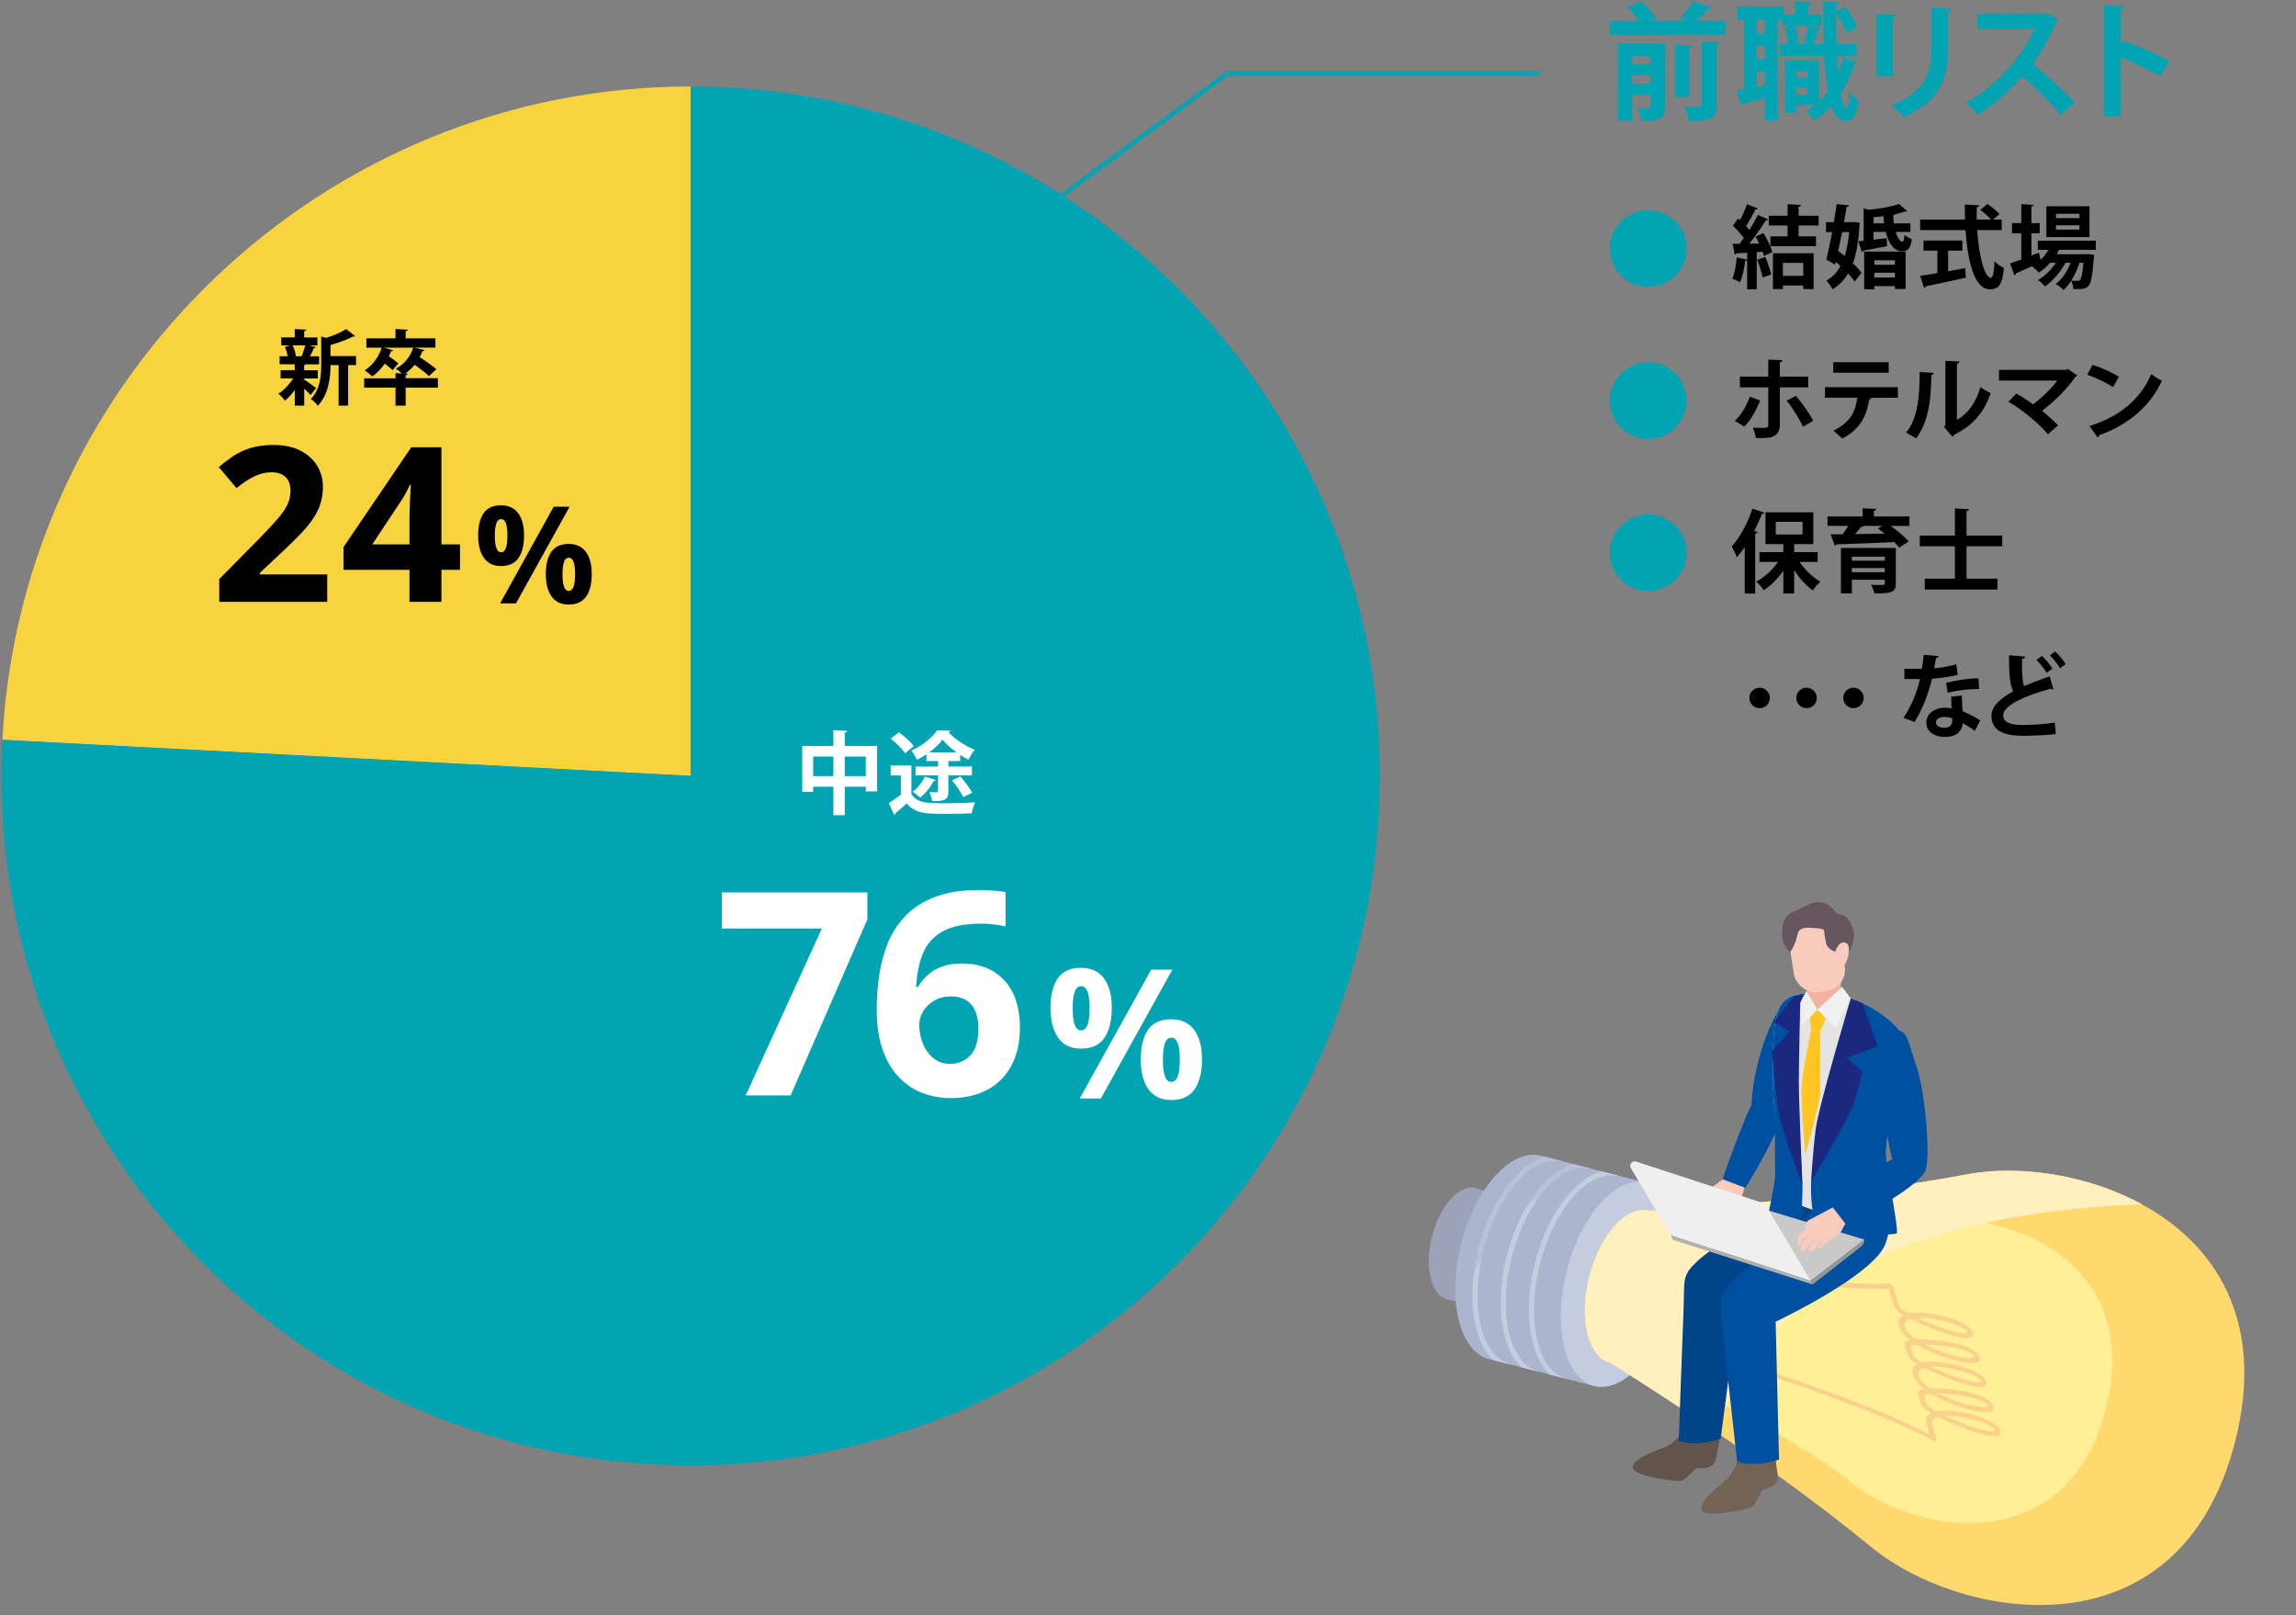 <?xml version="1.0" encoding="UTF-8"?>
<svg xmlns="http://www.w3.org/2000/svg" xmlns:xlink="http://www.w3.org/1999/xlink" viewBox="0 0 509 358">
  <rect x="0" y="0" width="509" height="358" fill="#808080" stroke="none"/>
  <defs>
    <style>
      .cls-1 {
        fill: #f0f0f0;
      }

      .cls-2 {
        fill: #fff;
      }

      .cls-3 {
        fill: #fff097;
      }

      .cls-4 {
        clip-path: url(#clippath-2);
      }

      .cls-5 {
        isolation: isolate;
      }

      .cls-6 {
        stroke: #00a4b2;
        stroke-miterlimit: 10;
      }

      .cls-6, .cls-7 {
        fill: none;
      }

      .cls-8 {
        fill: #ffc522;
      }

      .cls-9 {
        fill: #c9c9c9;
      }

      .cls-10, .cls-11 {
        fill: #abb5ce;
      }

      .cls-12 {
        fill: #f7d33e;
      }

      .cls-13 {
        fill: #004489;
      }

      .cls-14 {
        fill: #f3b2a1;
      }

      .cls-15 {
        fill: #f8cbbc;
      }

      .cls-16 {
        clip-path: url(#clippath-1);
      }

      .cls-17 {
        fill: #969696;
      }

      .cls-18 {
        fill: #9ba3ba;
      }

      .cls-19 {
        fill: #b0b0b0;
      }

      .cls-20 {
        fill: #0050a2;
      }

      .cls-21 {
        fill: #736357;
      }

      .cls-22 {
        fill: #e4e4e4;
      }

      .cls-23 {
        fill: #00a4b2;
      }

      .cls-11 {
        opacity: .49;
      }

      .cls-11, .cls-24 {
        mix-blend-mode: multiply;
      }

      .cls-25 {
        fill: #c4ccdf;
      }

      .cls-26 {
        clip-path: url(#clippath);
      }

      .cls-24 {
        fill: #fff0bd;
      }

      .cls-27 {
        fill: #fad18c;
      }

      .cls-28 {
        fill: #efefef;
      }

      .cls-29 {
        fill: #67565f;
      }

      .cls-30 {
        fill: #ffd96e;
      }

      .cls-31 {
        fill: #1b2880;
      }

      .cls-32 {
        fill: #62544a;
      }
    </style>
    <clipPath id="clippath">
      <path class="cls-7" d="m364.95,262.13l-23.38-5.98c-6.54-1.67-14.43,7.05-17.61,19.49-3.18,12.44-.45,23.88,6.09,25.55l23.38,5.98,11.52-45.04Z"/>
    </clipPath>
    <clipPath id="clippath-1">
      <path class="cls-7" d="m495.5,319.5c12.4-48.5-34.61-63.88-59.37-59.24-33.13,6.22-70.6,8.06-70.6,8.06-4.9-1.25-10.8,5.28-13.18,14.59-2.38,9.31-.34,17.87,4.56,19.12,0,0,.02,0,.03,0,.55.34,32.19,19.77,58.04,40.94,19.49,15.96,68.12,25.03,80.52-23.47Z"/>
    </clipPath>
    <clipPath id="clippath-2">
      <path class="cls-7" d="m404.88,220.3c9.05.54,15.26,6.54,16.69,8.72,1.43,2.18-1.2,14.28-2.41,18.49-1.2,4.21-2.03,21.72-2.03,21.72,0,0-6.76.68-11.35-.08-4.58-.75-10-5.79-10-5.79,0,0-2.63-16.01-2.71-23-.08-6.99-.23-14.58,1.73-17.59,1.95-3.01,6.31-2.71,10.07-2.48Z"/>
    </clipPath>
  </defs>
  <g class="cls-5">
    <g id="_デザイン" data-name="デザイン">
      <g>
        <polyline class="cls-6" points="341.32 16.29 272.06 16.29 213.8 59.29"/>
        <g>
          <path class="cls-23" d="m379.42,1.72c-.14.22-.39.31-.81.28-.64.81-1.57,1.82-2.44,2.66h6.3v3.05h-25.59v-3.05h6.47c-.67-.98-1.65-2.18-2.55-3.05l3.08-1.32c1.2,1.09,2.6,2.63,3.28,3.78l-1.37.59h8.01l-1.34-.59c1.01-1.06,2.27-2.66,3-3.86l3.98,1.51Zm-10.25,7.92v13.92c0,2.83-1.37,3.22-5.18,3.22-.17-.84-.64-2.07-1.06-2.86.62.03,1.26.06,1.76.06,1.12,0,1.23,0,1.23-.48v-2.46h-4.09v5.71h-3.19V9.64h10.53Zm-3.25,2.83h-4.09v1.76h4.09v-1.76Zm-4.09,6.08h4.09v-1.85h-4.09v1.85Zm13.41-8.4c-.03.28-.22.42-.73.53v10.78h-3.19v-11.54l3.92.22Zm5.32,13.05c0,2.88-1.09,3.61-6.08,3.61-.17-.92-.73-2.32-1.2-3.19.9.06,1.82.08,2.49.08,1.23,0,1.48-.03,1.48-.53v-14l4.06.17c-.06.28-.25.48-.76.53v13.33Z"/>
          <path class="cls-23" d="m407.23,12.38c.06,1.34.17,2.63.25,3.84.48-1.09.87-2.21,1.18-3.39l3.16.84c-.08.22-.31.34-.67.34-.76,2.46-1.79,4.76-3.11,6.78.36,1.93.78,3.11,1.32,3.11.36,0,.64-1.15.73-3.53.5.7,1.32,1.46,1.93,1.76-.45,3.56-1.15,4.62-2.97,4.62-.7,0-2.02-.14-3.08-3.28-1.12,1.26-2.41,2.35-3.84,3.25-.36-.56-1.2-1.57-1.74-2.1.7-.39,1.34-.87,1.99-1.37h-4.14v1.74h-2.55v-11.54h7.59v8.99c.7-.67,1.32-1.4,1.9-2.21-.36-2.24-.62-4.93-.76-7.84h-9.83v-2.6h1.82c-.06-1.04-.31-2.46-.67-3.61l1.76-.42h-2.35v-1.37h-1.09v22.37h-2.8v-5.01c-1.82.48-3.56.9-4.79,1.18-.06.25-.25.42-.45.48l-1.01-3.36,1.65-.28V4.38h-1.51V1.41h10.28v1.88h2.55V.31l3.56.2c-.03.25-.2.42-.67.5v2.27h2.86v2.46h-2.52l2.55.56c-.06.2-.25.31-.64.34-.28.9-.73,2.18-1.12,3.14h2.32c-.11-3.05-.14-6.27-.14-9.44l3.61.22c-.03.25-.25.39-.73.48l-.03,1.48,1.96-1.01c1.15,1.37,2.27,3.22,2.74,4.51l-2.32,1.29c-.42-1.15-1.4-2.94-2.38-4.31,0,2.27.03,4.56.08,6.78h4.48v2.6h-4.37Zm-15.96-4.98v-3.02h-1.85v3.02h1.85Zm0,5.77v-3.05h-1.85v3.05h1.85Zm-1.85,6.13l1.85-.34v-3.08h-1.85v3.42Zm10.56-9.83c.31-1.06.64-2.6.84-3.72h-2.91c.48,1.18.76,2.69.81,3.7l-1.32.34h3.58l-1.01-.31Zm.7,6.3h-2.44v1.43h2.44v-1.43Zm-2.44,5.15h2.44v-1.51h-2.44v1.51Z"/>
          <path class="cls-23" d="m416.02,16.89V3.11l4.4.22c-.03.31-.28.5-.81.59v12.96h-3.58Zm16.6-14.98c-.03.28-.25.48-.81.56v8.76c0,5.94-1.96,11.45-9.83,14.7-.53-.7-1.85-2.02-2.69-2.6,7.42-2.83,8.88-7.48,8.88-12.12V1.66l4.45.25Z"/>
          <path class="cls-23" d="m456.37,4.35c-.08.22-.28.39-.5.48-1.57,3.61-3.02,6.22-5.24,9.27,2.74,2.24,6.86,5.96,9.35,8.62l-3.11,2.74c-2.18-2.6-6.19-6.61-8.54-8.6-2.63,2.97-6.27,6.38-9.91,8.57-.56-.76-1.79-2.04-2.6-2.69,6.97-3.78,12.66-10.5,15.18-16.35h-12.63v-3.36h14.64l.59-.2,2.77,1.51Z"/>
          <path class="cls-23" d="m478.91,16.89c-2.32-1.34-5.99-3.08-8.76-4.2v13.1h-3.75V1.18l4.59.22c-.03.34-.25.62-.84.7v7.9l.7-.95c3.08,1.09,7.28,2.94,10.05,4.4l-1.99,3.44Z"/>
        </g>
        <g>
          <path d="m389.99,53.98c-.24-.54-.52-1.06-.8-1.54l1.74-.78c.84,1.34,1.68,3.06,1.96,4.22l-1.86.86c-.06-.28-.16-.6-.28-.94l-1.3.08v8.22h-2.12v-6.48c-.06.12-.2.2-.44.18-.2,1.64-.58,3.56-1.16,4.78-.42-.28-1.2-.62-1.68-.84.5-1.1.82-3,.98-4.7l2.3.54v-1.56c-.9.06-1.72.1-2.38.12-.06.2-.22.28-.36.3l-.48-2.4h1.52c.32-.4.64-.82.96-1.26-.6-.88-1.56-1.96-2.42-2.74l1.14-1.64.44.38c.6-1.12,1.2-2.48,1.54-3.54l2.4.98c-.08.14-.28.22-.54.2-.52,1.12-1.36,2.6-2.06,3.7.28.3.52.58.72.86.72-1.16,1.4-2.34,1.9-3.36l2.3,1.04c-.1.14-.3.22-.58.22-.92,1.52-2.32,3.52-3.64,5.12l2.2-.02Zm1.36,2.96c.52,1.26,1.06,2.82,1.3,3.88-.58.2-1.18.42-1.9.68-.18-1.06-.72-2.72-1.2-3.96l1.8-.6Zm11.82-6.96h-4.44v2.4h3.86v2.18h-10.1v-2.18h3.8v-2.4h-4.16v-2.16h4.16v-2.56l3,.16c-.02.2-.18.34-.56.38v2.02h4.44v2.16Zm-10.12,14.08v-7.94h9.02v7.94h-2.3v-.78h-4.52v.78h-2.2Zm6.72-5.8h-4.52v2.88h4.52v-2.88Z"/>
          <path d="m411.13,49.2l1.2.2c-.02.14-.06.28-.1.42-.18,3.48-.64,6.28-1.46,8.54.8.74,1.48,1.48,1.94,2.1l-1.54,1.94c-.36-.52-.88-1.14-1.48-1.78-.86,1.48-2,2.62-3.42,3.5-.32-.6-.92-1.48-1.38-1.94,1.3-.68,2.32-1.76,3.12-3.24-.34-.32-.7-.64-1.04-.94l-.16.64-1.92-1.12c.4-1.62.86-3.8,1.28-6.08h-1.36v-2.2h1.74c.24-1.38.44-2.76.62-4l2.76.26c-.04.18-.18.3-.54.34-.18,1.04-.38,2.2-.6,3.4h1.94l.4-.04Zm-2.76,2.24c-.28,1.4-.56,2.82-.86,4.16.46.34.94.74,1.44,1.14.48-1.52.82-3.28,1-5.3h-1.58Zm15.14-.04h-3.24c.38,1.28.92,2.16,1.44,2.16.32,0,.44-.46.5-1.52.44.4,1.1.78,1.62.96-.28,2.2-.94,2.68-2.24,2.68-1.7,0-2.9-1.7-3.54-4.28h-2.7v1.72c.94-.12,1.94-.24,2.92-.34l.08,1.78c-1.98.38-3.94.76-5.26.98-.04.18-.16.28-.32.32l-.8-2.4c.36-.02.76-.06,1.18-.1v-7.18l1.12.32c2.48-.24,5.16-.7,6.72-1.3l1.82,1.6c-.06.06-.18.1-.3.1-.06,0-.14,0-.2-.02-.6.22-1.32.4-2.12.58-.06.12-.22.2-.48.24,0,.62.06,1.22.14,1.8h3.66v1.9Zm-10.24,12.7v-8.34h9.18v8.28h-2.36v-.62h-4.56v.68h-2.26Zm2.08-14.6h2.32c-.06-.52-.12-1.04-.14-1.6-.72.1-1.46.18-2.18.24v1.36Zm4.74,8.18h-4.56v1h4.56v-1Zm-4.56,3.82h4.56v-1.06h-4.56v1.06Z"/>
          <path d="m443.76,51h-5.44c.38,5.62,1.58,10.52,3.04,10.54.44,0,.72-1.12.8-3.66.56.58,1.42,1.22,2.1,1.48-.38,3.86-1.2,4.76-3.12,4.76-3.46-.02-4.92-6.12-5.4-13.12h-10.06v-2.34h9.94c-.04-1.12-.06-2.24-.06-3.34l3.24.18c0,.22-.18.36-.58.42-.02.92-.02,1.82,0,2.74h3.18c-.56-.68-1.56-1.54-2.38-2.14l1.58-1.32c.92.64,2.1,1.56,2.66,2.24l-1.4,1.22h1.9v2.34Zm-11.88,4.54v4.58c1.24-.22,2.54-.46,3.78-.7l.16,2.12c-3.24.74-6.7,1.46-8.9,1.9-.04.2-.2.32-.36.36l-.88-2.66c1.04-.16,2.36-.36,3.82-.62v-4.98h-3.08v-2.24h8.62v2.24h-3.16Z"/>
          <path d="m464.62,55.36h-8.14c-.18.34-.36.66-.56.98h6.6l.48-.04,1.28.2c-.02.18-.06.4-.1.58-.28,4.04-.62,5.66-1.16,6.26-.54.62-1.16.74-2.54.74-.26,0-.54,0-.84-.02-.04-.54-.2-1.32-.5-1.82-.52.8-1.1,1.52-1.68,2.04-.42-.46-1.12-1.02-1.72-1.36,1.38-.98,2.56-2.8,3.3-4.68h-1.14c-1.06,1.98-2.86,4.1-4.54,5.24-.38-.46-1.04-1.06-1.58-1.42,1.46-.78,2.94-2.26,3.98-3.82h-1.26c-.76.86-1.62,1.6-2.5,2.18-.36-.38-1.06-1.06-1.5-1.38.12-.06.24-.12.36-.2v-.02c-1.5.7-2.94,1.34-3.98,1.8,0,.2-.14.34-.3.4l-.96-2.62c.68-.22,1.54-.54,2.48-.88v-5.82h-2.06v-2.26h2.06v-4.2l2.74.16c-.02.2-.16.3-.5.36v3.68h1.84v2.26h-1.84v4.94l1.68-.66s.02.08.36,1.62c.68-.66,1.28-1.42,1.76-2.24h-2.38v-2.02h12.86v2.02Zm-1.4-9.64v6.82h-9.56v-6.82h9.56Zm-2.22,2.62v-.96h-5.2v.96h5.2Zm0,2.54v-.96h-5.2v.96h5.2Zm0,7.36c-.42,1.34-1.06,2.74-1.82,3.94.6.06,1.12.06,1.38.06s.42-.04.58-.24c.28-.3.54-1.32.74-3.76h-.88Z"/>
        </g>
        <g>
          <path d="m429.82,145.41c-.06.2-.28.38-.62.42-.1.72-.3,1.7-.42,2.28,1.42-.1,3.46-.44,4.92-.92l.3,2.38c-1.72.4-3.72.7-5.68.86-.92,3.66-2.12,6.72-3.86,9.56l-2.48-.88c1.66-2.52,2.98-5.5,3.66-8.62h-3.46v-2.26h2.22c.6,0,1.2-.02,1.64-.02.18-.96.34-2.04.42-3.08l3.36.28Zm5.1,8.72c.02,1.2.08,2.34.18,3.5,1.08.44,2.82,1.28,3.88,2.04l-1.18,2.34c-.74-.62-1.94-1.32-2.7-1.74-.02.38-.08.62-.14.82-.42,1.3-1.48,2.24-3.88,2.24-1.82,0-4.04-.88-4.04-3.24.04-2.06,2.06-3.24,4.04-3.24.5,0,1.02.06,1.56.16-.06-.96-.08-1.96-.08-2.6l2.36-.28Zm-2.14,5.08c-.54-.22-1.28-.32-1.76-.32-.98,0-1.82.44-1.84,1.2,0,.74.74,1.2,1.88,1.2.96,0,1.72-.48,1.72-1.46v-.62Zm5.98-6.52c-2.18.02-4.76.3-6.98.82l-.34-2.18c2.28-.58,4.98-1,7.16-1l.16,2.36Z"/>
          <path d="m455.22,152.75c-.06.02-.14.02-.2.02-.16,0-.34-.04-.46-.12-6.02,1.62-10.5,3.78-10.48,5.92.02,1.5,1.58,2.1,4.34,2.1,1.86,0,4.94-.16,7.1-.54l.24,2.56c-2.3.3-6.14.38-7.28.38-3.92,0-7-.96-7-4.4,0-2.1,1.88-3.86,4.84-5.46-.74-1.44-.96-3.66-.94-7.98l3.56.28c-.02.3-.22.46-.66.52-.02.58-.02,1.12-.02,1.62,0,1.98.12,3.46.46,4.42,1.7-.76,3.62-1.48,5.66-2.18l.84,2.86Zm-2.56-7.38c.9.78,1.82,1.94,2.34,2.82l-1.3.94c-.48-.88-1.4-2.08-2.24-2.86l1.2-.9Zm2.92-.98c.92.8,1.86,1.92,2.34,2.82l-1.24.9c-.46-.86-1.42-2.08-2.24-2.84l1.14-.88Z"/>
        </g>
        <g>
          <g>
            <rect class="cls-18" x="313.89" y="273.59" width="25.43" height="5.47" transform="translate(675.22 28.34) rotate(104.34)"/>
            <ellipse class="cls-18" cx="323.96" cy="275.65" rx="12.72" ry="6.69" transform="translate(-23.34 521.23) rotate(-75.66)"/>
            <path class="cls-10" d="m364.95,262.13l-23.38-5.98c-6.54-1.67-14.43,7.05-17.61,19.49-3.18,12.44-.45,23.88,6.09,25.55l23.38,5.98,11.52-45.04Z"/>
            <g class="cls-26">
              <g>
                <path class="cls-25" d="m340.3,279.83c3.31-12.96,11.68-22.06,18.65-20.28l-.29,1.12c-6.35-1.62-14.09,7.1-17.24,19.45-3.16,12.35-.56,23.72,5.79,25.34l-.29,1.12c-6.97-1.78-9.94-13.78-6.62-26.74Z"/>
                <path class="cls-25" d="m334.05,278.23c3.31-12.96,11.68-22.06,18.65-20.28l-.29,1.12c-6.35-1.62-14.09,7.1-17.24,19.45s-.56,23.72,5.79,25.34l-.29,1.12c-6.97-1.78-9.94-13.78-6.62-26.74Z"/>
                <path class="cls-25" d="m327.79,276.63c3.31-12.96,11.68-22.06,18.65-20.28l-.29,1.12c-6.35-1.62-14.09,7.1-17.24,19.45-3.16,12.35-.56,23.72,5.79,25.34l-.29,1.12c-6.97-1.78-9.94-13.78-6.62-26.74Z"/>
              </g>
              <path class="cls-11" d="m362.29,257.58s-30.64-1.06-42.07,41.1l2.59-48.12,21.2-3.8,18.27,10.82Z"/>
            </g>
            <ellipse class="cls-25" cx="359.19" cy="284.66" rx="23.25" ry="12.23" transform="translate(-5.57 562.14) rotate(-75.66)"/>
            <path class="cls-30" d="m495.5,319.5c12.4-48.5-34.61-63.88-59.37-59.24-33.13,6.22-70.6,8.06-70.6,8.06-4.9-1.25-10.8,5.28-13.18,14.59-2.38,9.31-.34,17.87,4.56,19.12,0,0,.02,0,.03,0,.55.34,32.19,19.77,58.04,40.94,19.49,15.96,68.12,25.03,80.52-23.47Z"/>
            <g class="cls-16">
              <path class="cls-3" d="m466.84,312.17c8.68-33.95-24.23-44.72-41.56-41.47-23.19,4.35-75.91-1.13-75.91-1.13-3.43-.88-7.56,3.7-9.22,10.21-1.67,6.52-.24,12.51,3.19,13.39,0,0,.01,0,.02,0,.38.24,49.02,20.61,67.12,35.43,13.64,11.17,47.69,17.52,56.37-16.43Z"/>
              <g>
                <path class="cls-27" d="m346.11,273.34l-.3-1.11c.51.14,51.61,13.55,72.97,12.21.18-.01.41.07.61.22.2.15.35.34.4.52l.98,3.49-1.29-.33-.76-2.71c-22,.99-72.11-12.16-72.62-12.3Z"/>
                <path class="cls-27" d="m351.36,292.09c.51.13,50.41,12.54,76.41,25.8l-.76-2.71,1.29.33.98,3.49c.05.18,0,.32-.15.38-.14.06-.36.03-.57-.08-25.47-13.32-76.36-25.98-76.87-26.11l-.32-1.11Z"/>
                <path class="cls-27" d="m421,293.77c-.3-1.06.04-1.84.97-2.32-.07-.04-.14-.09-.21-.13l-.19-.12c-1.1-.7-1.6-1.15-2.08-2.86l1.29.33c.34,1.21.46,1.28,1.12,1.7l.21.13c.27.17.6.37.98.57.24-.05.5-.09.78-.12,1.81-.18,4.33.09,6.92.75,3.74.96,6.2,2.33,6.58,3.67.11.41.1.94-.6,1.14-2.04.61-9.31-2.23-13.22-4.21-.87.26-1.54.78-1.26,1.78l-1.29-.33Zm15.08,1.29c-.1-.36-1.67-1.39-4.98-2.23-2.18-.56-4.37-.83-5.99-.74,3.8,1.76,9.31,3.75,10.73,3.33.27-.08.27-.22.23-.35Z"/>
                <path class="cls-27" d="m421,293.77l1.29.33c.28,1,1.36,1.97,2.53,2.75,3.32-.14,9.99.59,12.72,2.42.93.63,1.27,1.24,1.38,1.65.38,1.34-1.63,1.57-5.38.62-2.59-.66-5.34-1.74-7.54-2.95-.34-.19-.66-.37-.97-.56-.32.03-.59.07-.79.12l-.16.04c-.51.12-.6.14-.27,1.35l-1.29-.33c-.48-1.7-.18-1.95.67-2.15l.15-.04c.05-.01.1-.02.16-.04-1.36-1.07-2.22-2.15-2.52-3.21Zm16.63,6.82c-.04-.13-.12-.29-.48-.53-1.91-1.28-7.06-2-10.38-2.07,1.92.99,4.29,1.88,6.46,2.44,3.31.85,4.5.52,4.4.16Z"/>
                <path class="cls-27" d="m424.04,304.63l1.29.33c.28,1,1.36,1.97,2.53,2.75,3.32-.14,10,.59,12.72,2.42.93.63,1.27,1.24,1.38,1.65.38,1.34-1.63,1.57-5.38.62-2.59-.66-5.34-1.74-7.54-2.95-.34-.19-.66-.37-.97-.56-.32.03-.59.07-.79.12l-.16.04c-.51.12-.61.14-.27,1.35l-1.29-.33c-.48-1.7-.18-1.95.67-2.15l.15-.04c.05-.01.1-.02.16-.04-1.36-1.06-2.22-2.15-2.52-3.21Zm16.63,6.82c-.04-.13-.12-.29-.48-.53-1.9-1.28-7.06-2-10.38-2.07,1.92.99,4.29,1.88,6.46,2.44,3.31.85,4.5.52,4.4.16Z"/>
                <path class="cls-27" d="m427.09,315.49c-.3-1.06.04-1.84.97-2.32-.07-.04-.14-.09-.21-.13l-.19-.12c-1.1-.7-1.6-1.15-2.08-2.85l1.29.33c.34,1.21.46,1.28,1.12,1.7l.21.13c.27.17.6.37.99.57.24-.05.5-.09.78-.12,1.81-.18,4.33.09,6.92.75,3.74.96,6.2,2.33,6.58,3.67.11.41.1.94-.6,1.14-2.04.61-9.31-2.23-13.22-4.21-.87.26-1.54.78-1.26,1.78l-1.29-.33Zm15.08,1.29c-.1-.36-1.67-1.39-4.98-2.24-2.18-.56-4.37-.83-5.99-.74,3.8,1.76,9.31,3.76,10.73,3.33.27-.08.27-.22.23-.35Z"/>
                <path class="cls-27" d="m424.04,304.63c-.3-1.06.04-1.84.97-2.32-.07-.04-.14-.09-.21-.13l-.19-.12c-1.1-.7-1.6-1.15-2.08-2.86l1.29.33c.34,1.21.46,1.28,1.12,1.7l.21.13c.27.17.6.37.98.57.24-.05.5-.09.78-.12,1.81-.18,4.33.09,6.92.75,3.74.96,6.2,2.33,6.58,3.67.11.41.1.94-.6,1.14-2.04.61-9.31-2.23-13.22-4.21-.88.26-1.54.78-1.26,1.78l-1.29-.33Zm15.08,1.29c-.1-.36-1.67-1.39-4.98-2.23-2.18-.56-4.37-.83-5.99-.75,3.8,1.76,9.31,3.76,10.73,3.33.27-.08.27-.22.23-.35Z"/>
              </g>
              <path class="cls-24" d="m508.69,267.92s-89.15-10.61-118.53,31.45c-28.86,41.32-17.75,58.43-17.75,58.43l-47.73-57.97,22.11-76.23,161.9,44.32Z"/>
            </g>
          </g>
          <g>
            <path class="cls-15" d="m378.74,269.79c.56-.84-1.08,2.84-2.51,2.99-1.43.15.43-2.97,1.66-4.5,1.24-1.53,1.38-1.79.84-1.93s-1.77,2.09-2.68,2.45.81-2.7,1.65-3.88c.85-1.17,1.47-1.53,2.49-2.28,1.01-.74,2.4-1.69,3.34-2.86l3.65,1.9s-1.16,4.03-1.62,5.45c-.46,1.41-1.41,5.4-2.39,6.61s-1.16.54-1.81.36c-.63-.18-.19-.65.18-1.11s.83-1.23.82-1.76-.52,1.99-2.02,3.47c0,0-1.84.31-1.08-1.12.59-1.1,1.22-3.04.9-2.47-.62,1.09-1.62,2.81-2.19,2.61-.57-.2-.86-1.49.77-3.94Z"/>
            <path class="cls-20" d="m395.59,243.69c.75,4.72-8.67,19.57-8.67,19.57l-5.06-1.91s4.96-14.31,6.78-17.01,6.95-.66,6.95-.66Z"/>
            <path class="cls-32" d="m380.87,317.23s.47,2.02.08,3.36c-.39,1.34-.34,3.28-1.25,4.06s-2.73.87-3.3.67-2.57,2.84-4.06,2.91c-1.5.07-10.77-1.09-10.37-3.2.39-2.11,6.31-3.88,7.77-4.6s5.07-4.75,5.07-4.75l6.07,1.55Z"/>
            <path class="cls-21" d="m392.59,321.01s1.09,1.76,1.15,3.15c.06,1.39.73,3.21.12,4.24s-2.3,1.7-2.91,1.7-1.52,3.52-2.91,4.06-10.55,2.42-10.85.3c-.3-2.12,4.73-5.7,5.88-6.85,1.15-1.15,3.27-6.12,3.27-6.12l6.24-.48Z"/>
            <path class="cls-13" d="m409.48,261.68s2.63,2.79.29,9.82c-2.35,7.04-24.41,17.43-24.41,17.43l-3.91,29.96s-5.47,1.89-9.29.44c0,0,.78-22.03,1.06-28.93.28-7.01-.49-7.52,3.07-10.91,3.56-3.39,23.31-15.87,23.31-15.87l9.89-1.94Z"/>
            <path class="cls-20" d="m417.76,265.68s2.63,2.79.29,9.82c-2.35,7.04-24.41,17.43-24.41,17.43l.75,30.55s-5.47,1.89-9.29.44c0,0-2.45-22.22-3.21-28.85-.76-6.63-.88-8.19,2.68-11.58s20.06-17.42,20.06-17.42l13.14-.4Z"/>
            <path class="cls-20" d="m388.71,240.61c1.1-7.77,5.17-19.26,9.25-19.78,4.08-.52,5.5,6.44,4.92,8.93s-3.2,17.28-9.16,18.86c-4.15,1.1-6.48,2.31-5.01-8Z"/>
            <path class="cls-22" d="m404.88,220.3c9.05.54,15.26,6.54,16.69,8.72,1.43,2.18-1.2,14.28-2.41,18.49-1.2,4.21-2.03,21.72-2.03,21.72,0,0-6.76.68-11.35-.08-3.54-.58-7.52-2.37-9.15-3.16-.47-.23-.8-.67-.87-1.19-.53-3.62-2.62-18.33-2.68-24.44-.08-6.99-.23-14.58,1.73-17.59,1.95-3.01,6.31-2.71,10.07-2.48Z"/>
            <polygon class="cls-8" points="401.1 223.55 405.5 224.08 403.52 228.54 401.48 228.32 401.1 223.55"/>
            <path class="cls-8" d="m401.48,228.32l2.04.21s0,11.49,0,13.58-3.31,13.88-3.31,13.88c0,0-.88-11.16-.88-14.18s2.15-13.49,2.15-13.49Z"/>
            <g class="cls-4">
              <path class="cls-20" d="m412.4,218.04s-3.38,9.02-3.38,18.3c0,9.28-3.24,32.81-3.24,32.81l10.09,2.05,9.36-4.6-1.21-36.07-7.63-11.88-3.99-.61Z"/>
              <path class="cls-20" d="m400.48,219.68s-1.39,2.2-1.44,2.43c-1.97,7.87.36,34.92.36,38.38,0,4.08-3.56,2.29-3.56,2.29l-5.72-14.39-4.08-21.24,8.06-9.45,6.38,1.99Z"/>
            </g>
            <path class="cls-20" d="m420.14,228.32s-3.16,2.53-3.78,4.3,2.17,23.91,4.1,27.11,5.08,2.02,6.34-.32.02-17.54-1.92-23c-1.95-5.46-1.8-8.08-4.73-8.1Z"/>
            <path class="cls-20" d="m401.5,261.92s-.46,9.26,2.51,10.78c2.97,1.52,15.79,1.03,16.44.67.65-.36-2.32-14.62-2.32-17.15,0-2.53-2.82-11.8-2.82-11.8h-7.96l-5.85,17.49Z"/>
            <path class="cls-20" d="m399.6,262.3c0,1.81-.06,7.85-.71,8.79-.65.94-7.35-.73-6.91-2.1s1.55-7.33,1.55-8.35-.1-15.35-.1-15.35l6.17,17.01Z"/>
            <path class="cls-14" d="m400.41,216.8l.23,4.89s.09,2.23,3.35,2.19c3.26-.05,4.05-2.84,4.05-2.84l.05-1.94.09-3.23-7.77.93Z"/>
            <rect class="cls-15" x="397.09" y="203.32" width="11.39" height="16.56" rx="4.73" ry="4.73" transform="translate(-27.7 64.3) rotate(-8.83)"/>
            <path class="cls-29" d="m406.86,210.94s1.44.52,0,0c-.97-.35-1.89-1.02-2.07-2.03-.13-.71-.34-1.71-.38-2.56-.03-.75-2.62-.67-3.39-.73s-2.21.09-2.46,1.22c-.68,3.09-1.7,4.13-1.7,4.13,0,0-1.95-1.29-1.77-4.19.08-1.23-.24-3.83,3.21-5,1.16-.39,4.44-3.11,7.08-1.15,2.32,1.72,1.27,1.97,2.69,2.05,1.43.07,2.86,2.37,2.94,4.57.08,2.2-2.38,6.42-2.38,6.42l-1.77-2.73Z"/>
            <path class="cls-15" d="m406.86,210.94s.68-2.5,2.26-2c1.58.49.43,4.66-.55,5.22s-.98.33-.98.33l-.73-3.55Z"/>
            <polygon class="cls-1" points="408.38 218.72 402.88 223.79 406.99 227.79 410.29 221.28 408.38 218.72"/>
            <polygon class="cls-1" points="402.88 223.79 399.31 227.36 399.1 222.24 400.48 219.68 402.88 223.79"/>
            <path class="cls-31" d="m410.29,221.28s-7.15,23.89-7.79,29.11c-.64,5.23-1.01,11.52-1.01,11.52,0,0,8.43-14.13,9.54-17.7,1.12-3.57,1.87-6.67,1.87-6.67l-3.41-3.09,6.77-2.56-3.31-9.54-2.67-1.07Z"/>
            <path class="cls-31" d="m399.1,222.24s-.32,13.22-.32,17.6.81,22.79.81,22.79c0,0-4.81-12.24-5.45-17.14-.64-4.91-1.33-12.48-1.33-12.48l3.89-4.43-3.47-2.03,4.43-5.71,2.29-.43-.85,1.81Z"/>
            <polygon class="cls-9" points="370.38 273.74 383.54 265.68 413.33 274.74 401.43 283.87 370.38 273.74"/>
            <path class="cls-28" d="m401.43,283.87l-31.05-10.13-8.83-14.83c-.47-.8.29-1.75,1.17-1.47l27.34,8.92c.76.25,1.4.76,1.8,1.44l9.56,16.06Z"/>
            <path class="cls-17" d="m413.33,274.74h0c0,.6-.28,1.17-.75,1.54l-10.74,8.39-.41-.8,11.91-9.13Z"/>
            <path class="cls-15" d="m406.95,267.26s-5.51,2.92-6.08,3.22-.63,1.9-.63,1.9c0,0-1.67,1.38-1.71,1.99s-.16,1.85.26,1.75.78-1.43,1.45-1.85.96-.68.96-.68c0,0-.86.78-1.24,1.4s-1.15,1.59-.62,2.18,1.68-1.17,2.09-1.69,2.09-1.92,2.09-1.92c0,0-1.59,1.69-2.02,2.37s-.87,1.72,0,1.53,2.2-2.44,2.95-3.02l.75-.58s-1.7,1.67-1.83,2.03-.4.83-.04.83,2.11-1.96,3.44-2.53c1.32-.58,1.54-1.62,1.92-2.32s2.07-2.35,2.07-2.35l-3.79-2.24Z"/>
            <polygon class="cls-19" points="370.38 273.74 370.83 274.77 401.84 284.67 401.43 283.87 370.38 273.74"/>
            <path class="cls-20" d="m426.91,259.31c-1.85,4.4-17.69,12.06-17.69,12.06l-3.29-4.29s11.76-9.54,14.73-10.87c2.97-1.33,6.25,3.11,6.25,3.11Z"/>
          </g>
        </g>
        <circle class="cls-23" cx="365.38" cy="55.08" r="8.5"/>
        <g>
          <path d="m390.19,88.77c-.92,2.3-2.06,4.34-3.5,5.78l-2.1-1.28c1.34-1.28,2.52-3.08,3.32-5.36l2.28.86Zm4.38-2.92v8.26c0,1.3-.48,2.12-1.32,2.54-.84.46-1.94.46-3.96.44-.12-.64-.4-1.6-.68-2.3.88.04,2.28.04,2.68.04.54,0,.72-.24.72-.68v-8.3h-6.3v-2.38h6.3v-3.78l3.14.14c-.02.24-.2.44-.58.48v3.16h6.28v2.38h-6.28Zm3.56,1.88c1.42,1.62,2.96,3.88,3.86,5.52l-2.28,1.32c-.76-1.68-2.46-4.38-3.64-5.78l2.06-1.06Z"/>
          <path d="m420.74,88.15l-6.28.02.4.12c-.06.12-.2.26-.46.26-.54,3.28-1.82,6.54-6.02,8.64-.38-.42-1.4-1.32-1.94-1.72,3.94-2,4.9-4.3,5.28-7.32h-7.14v-2.34h16.16v2.34Zm-2.04-5.54h-12.28v-2.34h12.28v2.34Z"/>
          <path d="m428.69,82.65c-.02.22-.2.4-.52.44-.1,5.74-.64,10.38-3.38,14.08-.58-.38-1.54-.94-2.24-1.3,2.66-3.1,3.02-8.3,3.02-13.42l3.12.2Zm5.14,10.4c2.68-1.48,4.32-4.18,5.22-7.28.52.44,1.66,1.08,2.26,1.38-1.44,4.14-3.78,7.06-8.02,9.16-.1.2-.3.4-.46.5l-1.88-2.2.32-.42v-14.22l3.12.16c-.04.22-.18.42-.56.48v12.44Z"/>
          <path d="m460.5,83.21c-.06.16-.2.26-.42.32-1.66,2.5-4.66,5.46-7.38,7.52,1.18.94,2.68,2.28,3.54,3.24l-2.22,1.94c-2.22-2.54-5.76-5.46-8.78-7.2l1.76-1.8c1.2.64,2.52,1.52,3.72,2.38,2.08-1.56,4.16-3.64,5.36-5.26h-12.92v-2.38h14.92l.34-.2,2.08,1.44Z"/>
          <path d="m463.89,80.87c2,.62,4.4,1.68,5.86,2.64l-1.32,2.28c-1.44-.96-3.8-2.06-5.72-2.74l1.18-2.18Zm-.68,13.54c6.74-2.08,11.38-6,13.7-11.5.74.6,1.6,1.08,2.34,1.48-2.48,5.46-7.26,9.72-13.88,12.06-.04.22-.16.44-.34.52l-1.82-2.56Z"/>
        </g>
        <circle class="cls-23" cx="365.38" cy="88.79" r="8.5"/>
        <g>
          <path d="m391.17,113.64c-.08.16-.26.26-.56.24-.5,1.28-1.08,2.58-1.72,3.82l.74.2c-.04.18-.18.32-.52.34v13.3h-2.32v-10.28c-.56.82-1.14,1.58-1.74,2.24-.22-.6-.8-1.84-1.14-2.42,1.76-1.86,3.54-5.16,4.6-8.36l2.66.92Zm11.78,10.9h-4c1.18,1.76,2.92,3.42,4.62,4.4-.54.46-1.32,1.32-1.7,1.92-1.48-1.06-2.94-2.7-4.12-4.5v5.16h-2.4v-5.04c-1.24,1.78-2.76,3.32-4.36,4.34-.36-.6-1.12-1.46-1.66-1.92,1.82-.94,3.6-2.58,4.86-4.36h-4.14v-2.18h5.3v-1.78h-3.96v-7.04h10.6v7.04h-4.24v1.78h5.2v2.18Zm-9.28-8.9v2.82h5.94v-2.82h-5.94Z"/>
          <path d="m423.3,114.46v2.1h-4.12c1.46,1.08,3.1,2.42,3.98,3.44l-2.12,1.36c-.28-.36-.66-.78-1.12-1.22-4.7.22-9.58.42-12.8.5-.06.18-.2.3-.36.32l-.92-2.52,2.66-.02c.44-.58.86-1.24,1.24-1.86h-4.6v-2.1h7.8v-1.82l3,.16c-.02.2-.16.32-.52.38v1.28h7.88Zm-3.02,6.98v7.84c0,2-.9,2.26-4.76,2.22-.12-.58-.44-1.38-.72-1.9.58.04,1.3.04,1.82.04,1.18,0,1.22,0,1.22-.4v-.76h-7.3v3.04h-2.42v-10.08h12.16Zm-2.44,1.94h-7.3v.88h7.3v-.88Zm-7.3,3.44h7.3v-.92h-7.3v.92Zm6.7-10.26h-4.12c-.08.14-.28.22-.54.22-.36.48-.84,1.06-1.32,1.6,2.06-.02,4.32-.06,6.56-.12-.5-.4-1.02-.8-1.5-1.14l.92-.56Z"/>
          <path d="m443.88,121.08h-7.92v7.18h6.86v2.4h-16.12v-2.4h6.68v-7.18h-7.78v-2.38h7.78v-6.02l3.14.18c-.02.2-.18.34-.56.4v5.44h7.92v2.38Z"/>
        </g>
        <circle class="cls-23" cx="365.38" cy="122.5" r="8.5"/>
        <g>
          <path d="m392.36,154.68c0,1.25-1.01,2.27-2.27,2.27s-2.27-1.01-2.27-2.27,1.01-2.27,2.27-2.27,2.27,1.06,2.27,2.27Z"/>
          <path d="m402.77,154.68c0,1.25-1.01,2.27-2.27,2.27s-2.27-1.01-2.27-2.27,1.01-2.27,2.27-2.27,2.27,1.06,2.27,2.27Z"/>
          <path d="m413.17,154.68c0,1.25-1.01,2.27-2.27,2.27s-2.27-1.01-2.27-2.27,1.01-2.27,2.27-2.27,2.27,1.06,2.27,2.27Z"/>
        </g>
        <g>
          <path class="cls-12" d="m153.1,171.96L.52,163.97C4.76,83.07,72.09,19.17,153.1,19.17v152.8Z"/>
          <path class="cls-23" d="m153.1,171.96V19.17c84.39,0,152.8,68.41,152.8,152.8s-68.41,152.8-152.8,152.8S.31,256.35.31,171.96c0-3.38.03-4.63.21-8l152.59,8Z"/>
        </g>
        <g>
          <g>
            <path d="m67.43,83.86v.27c.58.34,2.23,1.55,2.65,1.87l-1.22,1.55c-.32-.36-.86-.9-1.42-1.42v3.76h-2.09v-3.46c-.68.94-1.44,1.78-2.2,2.36-.32-.47-.96-1.17-1.41-1.53,1.19-.76,2.43-2.09,3.26-3.4h-2.79v-1.82h3.13v-1.31h-3.35v-1.78h1.78c-.11-.65-.32-1.44-.61-2.07l1.17-.34h-1.98v-1.76h2.99v-1.85l2.56.13c-.02.18-.14.29-.47.34v1.39h2.93v1.76h-1.8l1.46.38c-.05.13-.2.2-.45.22-.2.54-.52,1.22-.85,1.82h2.02v1.78h-2.92c-.07.07-.2.14-.4.16v1.15h3.04v1.82h-3.04Zm-.54-4.93c.27-.67.59-1.64.79-2.4h-2.79c.34.77.61,1.71.7,2.38l-.11.04h1.46l-.05-.02Zm12.04-.02v2h-1.75v8.98h-2.11v-8.98h-1.8c0,2.66-.4,6.54-2.83,9.02-.27-.47-1.03-1.21-1.53-1.48,2.11-2.2,2.3-5.24,2.3-7.67v-6.21l1.12.32c1.66-.54,3.37-1.26,4.39-1.96l2.03,1.55c-.11.11-.29.11-.5.11-1.26.67-3.15,1.35-4.99,1.87v2.45h5.65Z"/>
            <path d="m97.08,83.84v2.07h-7.15v3.98h-2.25v-3.98h-6.95v-2.07h6.95v-1.15l1.39.09c-.4-.4-.94-.85-1.3-1.08,1.8-.94,3.21-2.63,3.83-4.65h-6.54l2.11.58c-.07.14-.23.25-.49.23-.14.38-.29.76-.47,1.12.76.5,1.62,1.12,2.11,1.55l-1.3,1.51c-.36-.4-1.06-.94-1.75-1.44-.77,1.13-1.71,2.14-2.75,2.86-.38-.41-1.17-1.04-1.66-1.39,1.69-1.04,3.08-2.92,3.76-5.02h-3.4v-2.05h6.45v-2.09l2.74.16c-.02.16-.14.29-.49.34v1.58h6.61v2.05h-4.7l2.27.56c-.05.16-.22.23-.47.23-.16.47-.36.9-.59,1.33,1.28.81,2.86,1.91,3.71,2.66l-1.66,1.55c-.67-.68-1.98-1.69-3.17-2.52-.61.76-1.33,1.42-2.12,1.94l.61.04c-.02.16-.14.29-.49.34v.65h7.15Z"/>
          </g>
          <g>
            <path d="m72.56,133.38h-23.95v-5.04l8.6-8.7c1.73-1.78,3.13-3.27,4.18-4.46s1.82-2.29,2.3-3.27.71-2.04.71-3.16c0-1.36-.38-2.38-1.14-3.06s-1.77-1.02-3.04-1.02c-1.33,0-2.62.3-3.87.91s-2.55,1.48-3.91,2.6l-3.94-4.66c.98-.84,2.03-1.64,3.13-2.39s2.38-1.36,3.84-1.82,3.21-.69,5.26-.69c2.25,0,4.18.41,5.8,1.22s2.86,1.92,3.74,3.32,1.31,2.98,1.31,4.75c0,1.89-.38,3.62-1.12,5.18s-1.84,3.11-3.27,4.64-3.15,3.23-5.17,5.09l-4.41,4.15v.33h14.93v6.09Z"/>
            <path d="m101.98,126.28h-4.12v7.1h-7.08v-7.1h-14.62v-5.04l15.02-22.12h6.68v21.54h4.12v5.62Zm-11.2-5.62v-5.81c0-.55.01-1.2.04-1.95s.05-1.5.08-2.25.07-1.42.11-2l.08-1.23h-.19c-.3.64-.61,1.26-.94,1.86s-.71,1.23-1.15,1.89l-6.28,9.49h8.25Z"/>
          </g>
          <path d="m111.06,111.99c1.68,0,2.95.59,3.82,1.76s1.3,2.82,1.3,4.94-.41,3.77-1.23,4.97-2.12,1.79-3.9,1.79c-1.65,0-2.91-.6-3.76-1.79s-1.29-2.85-1.29-4.97.4-3.76,1.21-4.94c.81-1.17,2.09-1.76,3.85-1.76Zm.03,3.06c-.48,0-.83.3-1.05.91s-.34,1.52-.34,2.75.11,2.15.34,2.77.58.92,1.05.92.83-.31,1.06-.92c.23-.61.34-1.54.34-2.78s-.12-2.15-.34-2.75c-.23-.61-.58-.91-1.06-.91Zm15.18-2.75l-11.88,21.42h-3.52l11.88-21.42h3.52Zm-.21,8.25c1.68,0,2.95.59,3.82,1.76s1.3,2.82,1.3,4.94-.41,3.76-1.23,4.95-2.12,1.79-3.9,1.79c-1.65,0-2.91-.6-3.76-1.79s-1.29-2.84-1.29-4.95.4-3.76,1.21-4.94c.81-1.17,2.09-1.76,3.85-1.76Zm.03,3.06c-.48,0-.83.3-1.05.91s-.34,1.52-.34,2.75.11,2.15.34,2.77.58.92,1.05.92.83-.31,1.06-.92c.23-.61.34-1.54.34-2.78s-.12-2.15-.34-2.75c-.23-.61-.58-.91-1.06-.91Z"/>
        </g>
        <g>
          <g>
            <path class="cls-2" d="m187.27,165.31h7.18v10.08h-2.52v-1.02h-4.66v6.3h-2.52v-6.3h-4.48v1.12h-2.42v-10.18h6.9v-3.5l3.08.18c-.02.2-.16.32-.56.38v2.94Zm-7,6.7h4.48v-4.34h-4.48v4.34Zm7,0h4.66v-4.34h-4.66v4.34Z"/>
            <path class="cls-2" d="m202.05,169.65v6.36c1.28,2.02,3.72,2.02,7.24,2.02,2.3,0,5.04-.06,6.9-.22-.28.58-.66,1.74-.76,2.44-1.48.08-3.58.12-5.54.12-4.5,0-6.94,0-8.88-2.3-.86.78-1.74,1.56-2.48,2.16,0,.22-.06.32-.28.4l-1.22-2.64c.82-.5,1.8-1.18,2.68-1.86v-4.26h-2.24v-2.22h4.58Zm-2.78-7.36c1.18.86,2.64,2.12,3.3,3.08l-1.92,1.58c-.58-.94-2-2.32-3.18-3.24l1.8-1.42Zm6.12,6.38v-1.5c-.7.46-1.42.88-2.14,1.22-.26-.6-.78-1.52-1.22-2.04,2.3-.98,4.62-2.88,5.76-4.5l2.9.1c-.02.14-.2.28-.4.32,1.34,1.54,3.76,3.1,5.8,3.88-.48.58-1.04,1.52-1.38,2.22-.6-.28-1.22-.64-1.84-1.06v1.36h-2.62v1.22h5.22v1.96h-5.22v3.5c0,1.8-.54,2.22-3.58,2.22-.1-.6-.36-1.44-.64-2.02.38.02.8.04,1.12.04.72,0,.8,0,.8-.3v-3.44h-5v-1.96h5v-1.22h-2.56Zm2.08,4.2c-.06.14-.22.22-.48.22-.68,1.32-1.82,2.76-2.98,3.68-.4-.38-1.16-.98-1.64-1.3,1.06-.78,2.1-2.1,2.66-3.36l2.44.76Zm4.54-6.14c-1.18-.86-2.3-1.86-3.04-2.8-.68.92-1.74,1.92-2.96,2.8h6Zm1.54,9.94c-.46-1-1.56-2.58-2.5-3.72.7-.34,1.28-.6,1.86-.86.96,1.08,2.1,2.6,2.62,3.6l-1.98.98Z"/>
          </g>
          <g>
            <path class="cls-2" d="m165.31,242.77l16.89-36.98h-22.18v-8h32.27v5.97l-17.01,39.01h-9.97Z"/>
            <path class="cls-2" d="m194.36,223.66c0-2.58.19-5.14.57-7.68.38-2.53,1.04-4.92,1.98-7.17.94-2.25,2.27-4.23,3.97-5.97s3.87-3.1,6.49-4.09c2.62-.99,5.8-1.49,9.54-1.49.88,0,1.91.04,3.09.11s2.16.19,2.94.35v7.6c-.82-.18-1.7-.33-2.63-.45s-1.86-.17-2.78-.17c-3.73,0-6.62.6-8.66,1.78-2.04,1.19-3.48,2.84-4.31,4.94-.83,2.1-1.32,4.55-1.46,7.34h.4c.57-1,1.3-1.9,2.17-2.68.87-.78,1.93-1.4,3.18-1.86,1.25-.46,2.72-.69,4.4-.69,2.62,0,4.9.56,6.83,1.68s3.41,2.73,4.46,4.84c1.04,2.11,1.57,4.69,1.57,7.72,0,3.24-.63,6.03-1.88,8.37s-3.02,4.13-5.31,5.37c-2.29,1.24-5,1.86-8.14,1.86-2.3,0-4.44-.4-6.43-1.18-1.99-.79-3.73-1.99-5.23-3.61-1.5-1.62-2.67-3.67-3.51-6.14-.84-2.47-1.26-5.4-1.26-8.78Zm16.24,12.12c1.87,0,3.38-.64,4.55-1.91,1.17-1.27,1.75-3.26,1.75-5.97,0-2.19-.51-3.92-1.52-5.18-1.01-1.26-2.55-1.89-4.6-1.89-1.39,0-2.62.31-3.68.94-1.06.63-1.87,1.42-2.45,2.37-.57.95-.86,1.93-.86,2.94s.14,2.08.43,3.11c.29,1.03.72,1.96,1.29,2.8.57.84,1.29,1.52,2.14,2.03.85.51,1.83.77,2.94.77Z"/>
          </g>
          <path class="cls-2" d="m239.63,214.49c2.24,0,3.94.78,5.1,2.34s1.74,3.76,1.74,6.58-.55,5.03-1.64,6.62c-1.09,1.59-2.83,2.38-5.2,2.38-2.2,0-3.87-.79-5.02-2.38-1.15-1.59-1.72-3.8-1.72-6.62s.54-5.02,1.61-6.58,2.78-2.34,5.13-2.34Zm.04,4.08c-.64,0-1.11.4-1.41,1.21-.3.81-.45,2.03-.45,3.67s.15,2.87.45,3.69.77,1.23,1.41,1.23,1.11-.41,1.42-1.22c.31-.81.46-2.05.46-3.7s-.15-2.86-.46-3.67c-.31-.81-.78-1.21-1.42-1.21Zm20.23-3.67l-15.84,28.55h-4.69l15.84-28.55h4.69Zm-.27,11c2.24,0,3.94.78,5.1,2.34s1.74,3.76,1.74,6.58-.55,5.01-1.64,6.6c-1.09,1.59-2.83,2.38-5.2,2.38-2.2,0-3.87-.79-5.02-2.38-1.15-1.59-1.72-3.79-1.72-6.6s.54-5.02,1.61-6.58,2.78-2.34,5.13-2.34Zm.04,4.08c-.64,0-1.11.4-1.41,1.21-.3.81-.45,2.03-.45,3.67s.15,2.87.45,3.69.77,1.23,1.41,1.23,1.11-.41,1.42-1.22c.31-.81.46-2.05.46-3.7s-.15-2.86-.46-3.67c-.31-.81-.78-1.21-1.42-1.21Z"/>
        </g>
      </g>
    </g>
  </g>
</svg>